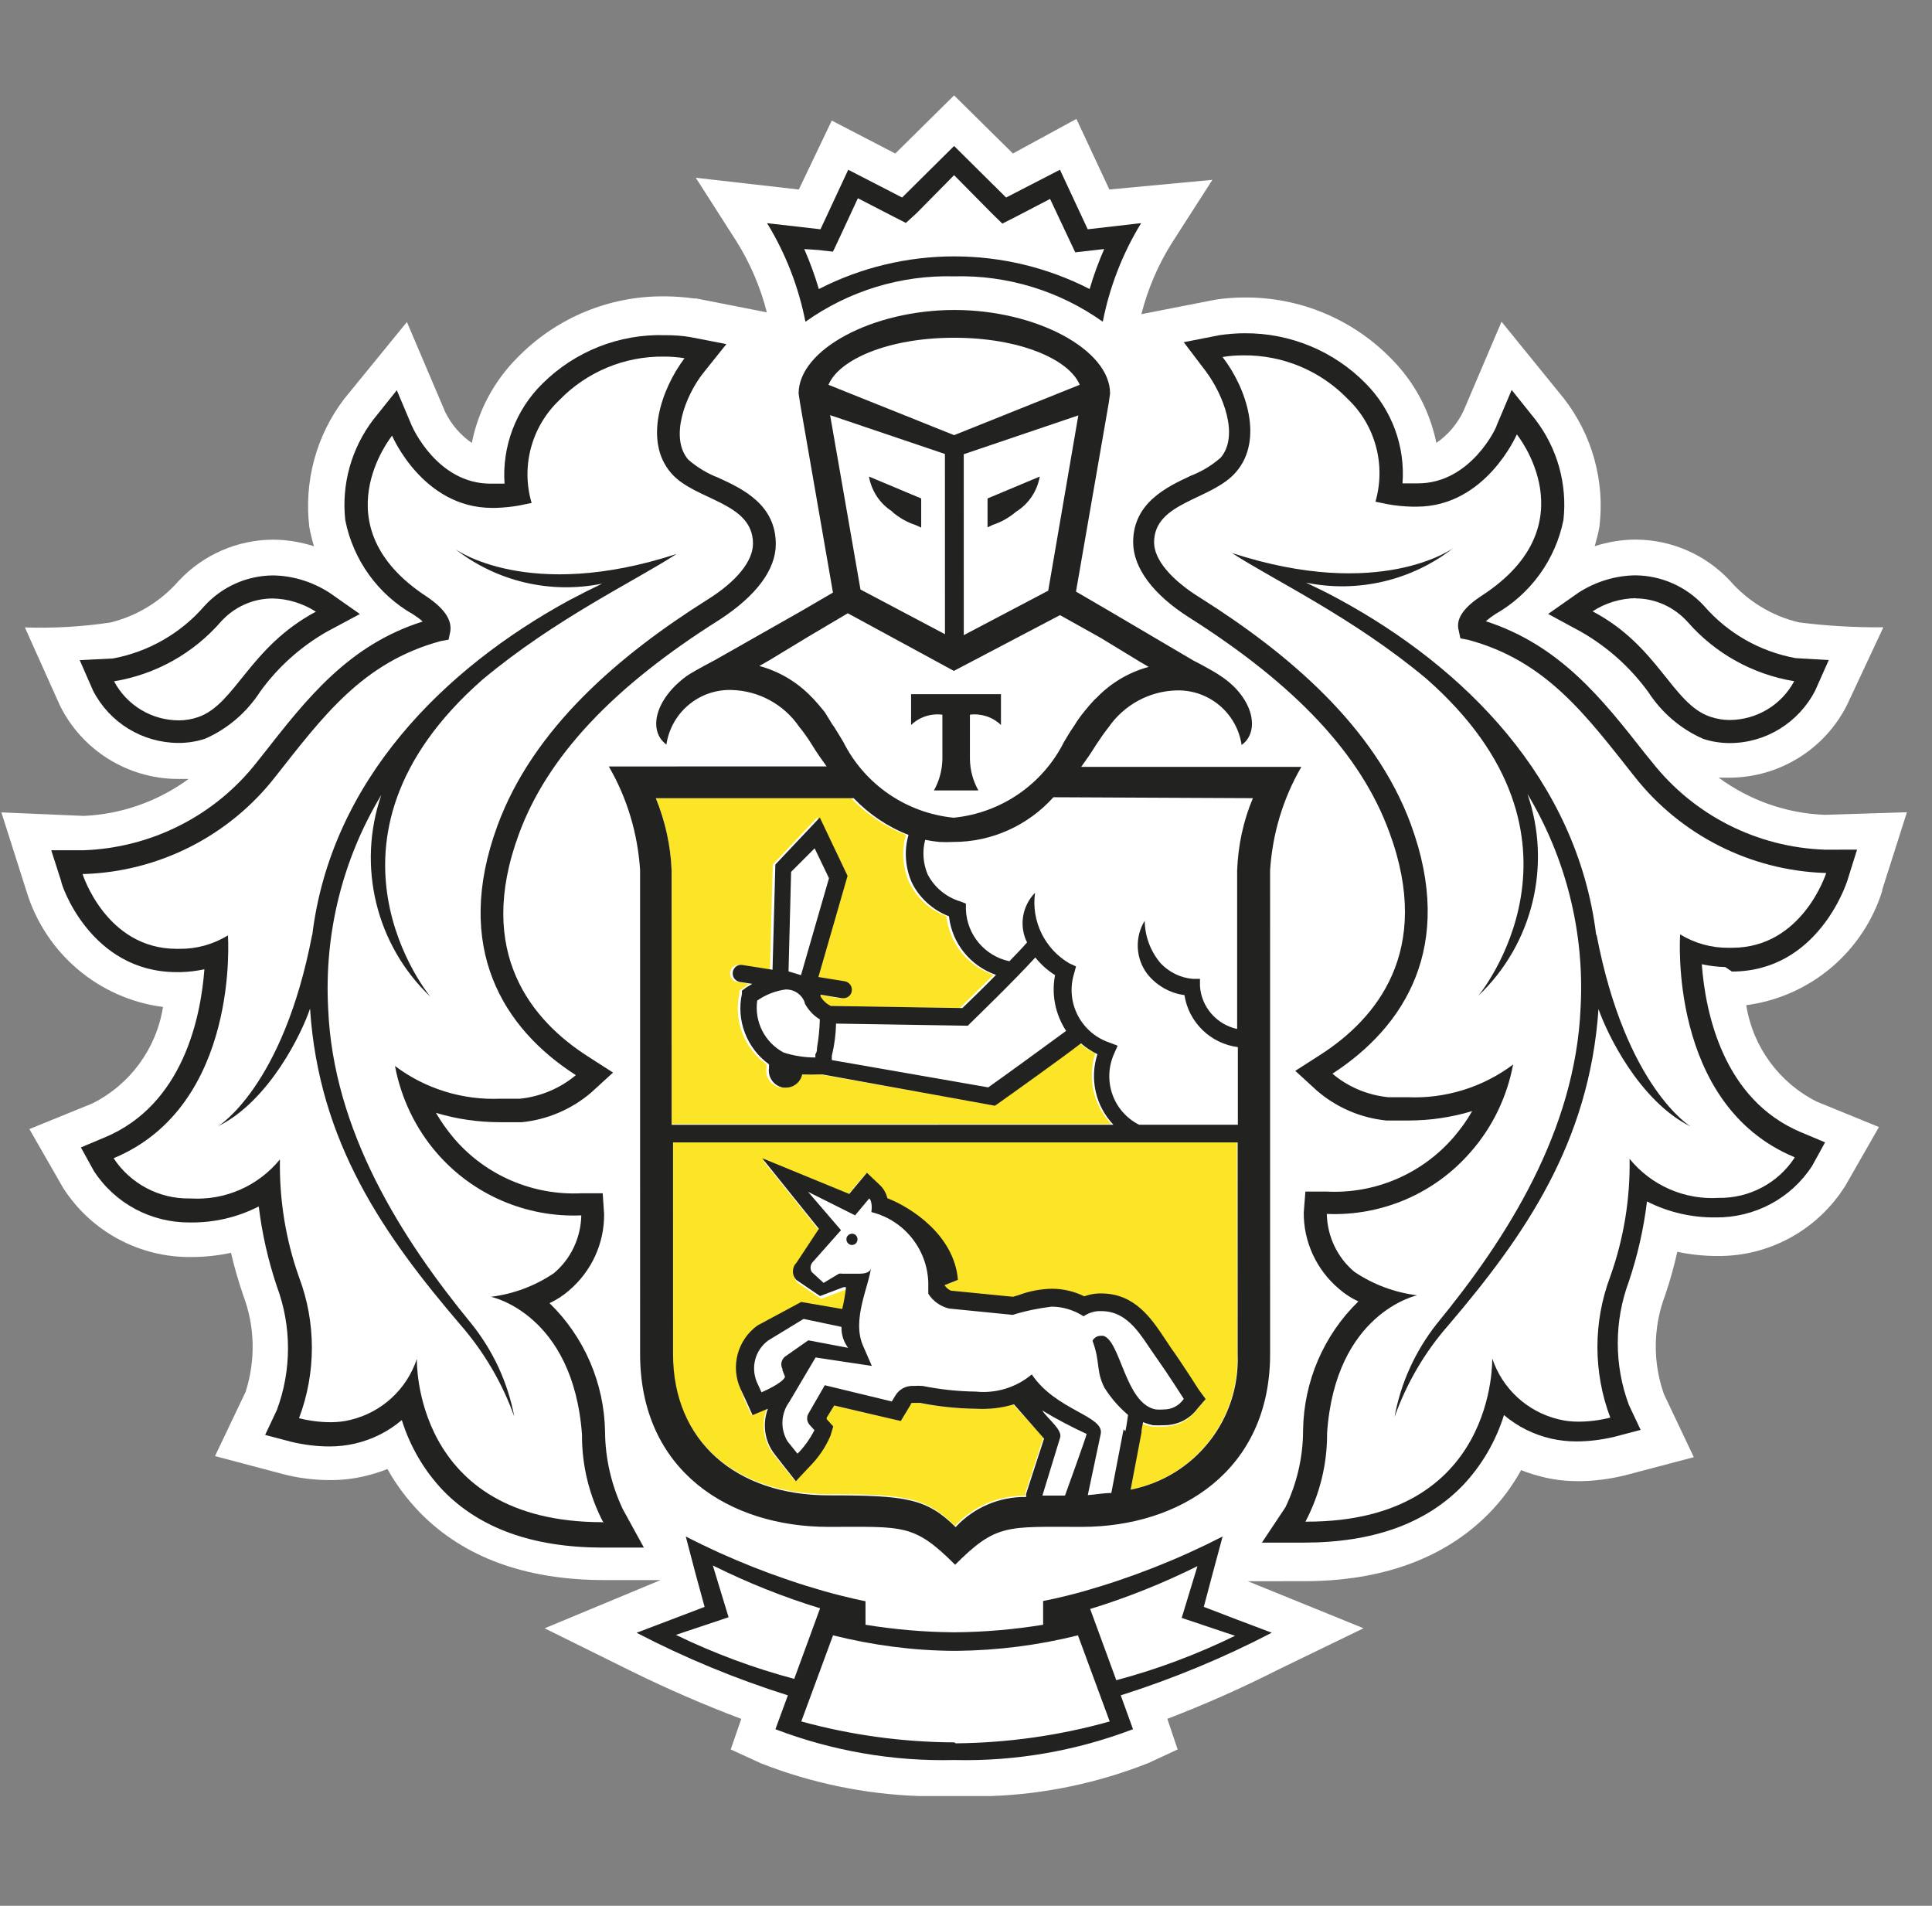 <svg width="73" height="72" viewBox="0 0 73 72" fill="none" xmlns="http://www.w3.org/2000/svg">
<rect x="0" y="0" width="73" height="72" fill="#808080" stroke="none"/>
<path d="M71.101 33.673L72.052 30.686L68.958 30.784C67.509 30.731 66.114 30.242 64.941 29.38L65.358 29.38C67.243 29.371 68.967 28.295 69.802 26.606L71.162 23.699C70.096 23.709 69.029 23.646 67.971 23.513C66.958 23.273 66.051 22.722 65.367 21.94C64.442 20.953 63.162 20.393 61.811 20.385C61.287 20.385 60.762 20.473 60.255 20.634C60.326 20.393 60.389 20.154 60.433 19.905C60.646 18.171 60.157 16.42 59.082 15.043L56.735 12.154L55.295 15.532C55.064 16.012 54.717 16.429 54.273 16.732C54.024 15.523 53.437 14.421 52.566 13.55C51.108 12.056 49.108 11.221 47.019 11.239C46.655 11.239 46.29 11.266 45.935 11.319L43.126 11.87C43.366 10.928 43.748 10.03 44.264 9.203L45.81 6.794L41.917 7.159L40.672 4.493L38.272 5.799L36.05 3.604L33.828 5.8L31.428 4.555L30.183 7.16L26.29 6.716L27.837 9.133C28.352 9.96 28.735 10.858 28.975 11.8L26.308 11.276L26.219 11.276C25.846 11.223 25.473 11.196 25.099 11.196C23.01 11.178 21.01 12.014 19.553 13.507C18.673 14.387 18.068 15.508 17.828 16.734C17.402 16.441 17.055 16.041 16.824 15.57L15.375 12.165L13.011 15.063C11.953 16.441 11.482 18.183 11.687 19.908C11.731 20.157 11.793 20.397 11.864 20.637C11.358 20.477 10.833 20.388 10.309 20.388C8.958 20.397 7.678 20.957 6.753 21.944C6.078 22.717 5.18 23.268 4.176 23.517C3.109 23.677 2.025 23.74 0.94 23.704L2.265 26.655C3.1 28.344 4.825 29.419 6.709 29.428L7.127 29.428C5.972 30.273 4.594 30.762 3.163 30.824L0.052 30.691L1.003 33.678C1.714 36.015 3.732 37.731 6.159 38.042C5.91 39.615 4.915 40.975 3.492 41.686L1.11 42.655L2.39 44.886C3.448 46.531 5.271 47.508 7.217 47.49C7.724 47.49 8.231 47.437 8.728 47.33C8.853 47.873 9.013 48.415 9.191 48.939C9.635 50.112 9.662 51.392 9.28 52.584L8.124 55.01L10.711 55.695C11.289 55.846 11.893 55.917 12.489 55.917C12.915 55.917 13.333 55.872 13.751 55.774C14.053 55.703 14.355 55.614 14.64 55.499C14.969 56.094 15.387 56.645 15.858 57.134C17.511 58.832 19.858 59.694 22.836 59.694L24.96 59.694L20.578 61.516L23.903 63.16C25.245 63.818 26.614 64.413 28.009 64.938L27.61 66.093L28.756 66.618C30.659 67.364 32.676 67.782 34.721 67.853L37.45 67.853C39.485 67.781 41.494 67.355 43.387 66.608L44.498 66.092L44.107 64.937C45.521 64.394 46.907 63.781 48.258 63.096L51.52 61.514L47.147 59.737L49.28 59.736C52.258 59.736 54.614 58.847 56.258 57.176C56.738 56.687 57.147 56.136 57.475 55.54C57.76 55.656 58.062 55.745 58.364 55.816C58.782 55.914 59.2 55.958 59.627 55.958C60.222 55.958 60.827 55.878 61.404 55.736L64 55.051L62.871 52.669C62.444 51.46 62.462 50.136 62.915 48.936C63.102 48.393 63.253 47.842 63.377 47.291C63.875 47.398 64.391 47.451 64.897 47.451C66.862 47.469 68.693 46.455 69.733 44.784L70.995 42.579L68.648 41.62C67.226 40.909 66.23 39.549 65.981 37.975C68.408 37.655 70.425 35.948 71.136 33.602L71.101 33.673Z" fill="white"/>
<path d="M46.737 43.114L25.404 43.116L25.404 51.116C25.405 54.405 27.778 56.449 31.289 56.449C34.223 56.449 34.996 56.564 36.081 57.648C36.765 56.911 37.734 56.493 38.747 56.51L38.747 56.386L39.422 54.306L38.276 53.053C37.813 53.195 37.334 53.248 36.853 53.222C36.133 53.213 35.422 53.142 34.72 53L34.498 53C34.4 53 34.4 53 34.373 53.053L34.24 53.275L34 53.675L33.538 53.569L31.485 53.089L31.2 53.551L31.2 53.604L31.449 53.88L31.343 54.235C31.156 54.671 30.889 55.062 30.552 55.4L30.036 55.951L29.565 55.364L29.218 54.929C28.845 54.44 28.756 53.8 28.969 53.222L28.391 53.462L28.134 52.893L27.991 52.493C27.627 51.649 27.902 50.671 28.64 50.138L30.293 49.249L31.866 49.56C31.866 49.409 31.964 48.866 32.009 48.733L31.92 48.733L31.031 49.071L30.142 48.467C29.964 48.289 29.955 47.995 30.142 47.809L30.986 46.529L28.844 43.862L32.053 45.124L32.275 44.858L32.719 44.324L33.226 44.804C33.36 44.937 33.448 45.097 33.493 45.284C34.382 45.64 36.026 46.679 36.16 48.368L35.653 48.573C35.715 48.662 35.795 48.733 35.893 48.777L38.24 49.008L38.453 48.946C38.853 48.795 39.28 48.715 39.706 48.706C40.133 48.706 40.551 48.804 40.933 48.99C41.102 48.928 41.289 48.892 41.467 48.884L41.582 48.884C42.836 48.883 43.467 49.826 43.964 50.572L44.222 50.946C44.658 51.568 45.236 52.474 45.262 52.51L45.52 52.91L45.2 53.283C44.907 53.674 44.445 53.897 43.956 53.897C43.814 53.906 43.671 53.906 43.529 53.897C43.405 53.87 43.28 53.834 43.156 53.781C43.156 53.906 43.156 54.057 43.085 54.181L42.72 56.279C45.138 55.79 46.845 53.621 46.747 51.15L46.737 43.114ZM25.377 42.467L41.99 42.466C41.315 41.755 41.084 40.733 41.386 39.799C41.164 39.693 40.95 39.55 40.764 39.39C40.115 39.87 38.097 41.31 37.617 41.675L37.51 41.746L30.986 40.591L30.853 40.591C30.639 40.6 30.426 40.6 30.213 40.591C30.15 40.884 29.893 41.089 29.599 41.089L29.493 41.089C29.146 41.027 28.906 40.698 28.959 40.351L28.959 40.209C28.115 39.605 27.715 38.556 27.937 37.542L27.937 37.427L28.035 37.356C28.035 37.356 28.159 37.267 28.328 37.169L27.857 37.098C27.679 37.062 27.564 36.903 27.59 36.725C27.617 36.547 27.777 36.431 27.955 36.458L27.963 36.458L29.092 36.636L29.199 32.662L30.879 30.884L31.928 33.089L30.826 36.911L31.821 37.071C31.999 37.106 32.115 37.267 32.088 37.444C32.061 37.604 31.928 37.711 31.768 37.711L31.715 37.711L30.906 37.578L30.906 37.64C30.995 37.8 31.128 37.924 31.297 38.004L36.266 38.084L37.537 36.831C36.568 36.493 35.874 35.64 35.759 34.617C35.137 34.377 34.63 33.915 34.346 33.32C34.105 32.76 34.061 32.129 34.23 31.542C33.447 31.231 32.736 30.76 32.159 30.155L24.781 30.156C25.137 31.027 25.341 31.951 25.377 32.885L25.377 42.467Z" fill="#FCE527"/>
<path d="M32.196 46.609C32.089 46.609 31.991 46.689 31.982 46.795L31.982 46.804C31.973 46.92 32.062 47.027 32.178 47.035L32.187 47.035C32.311 47.035 32.4 46.938 32.4 46.822C32.4 46.698 32.311 46.609 32.196 46.609Z" fill="#222220"/>
<path d="M32.187 46.6C32.195 46.6 32.195 46.609 32.195 46.609C32.204 46.609 32.204 46.6 32.213 46.6L32.187 46.6ZM46.712 61.177L45.485 60.706L45.823 59.434L46.196 58.048C44.516 58.91 42.756 59.603 40.943 60.119C40.054 60.368 39.414 60.484 39.414 60.484L39.414 61.382C38.321 61.559 37.218 61.657 36.107 61.666L36.01 61.666C34.898 61.657 33.796 61.56 32.703 61.382L32.703 60.493C32.703 60.493 32.054 60.369 31.165 60.12C29.352 59.604 27.592 58.911 25.912 58.049L26.276 59.436L26.623 60.707L25.387 61.178L24.054 61.685C25.885 62.636 27.796 63.427 29.77 64.049L29.299 65.329C31.441 66.147 33.734 66.546 36.028 66.493L36.081 66.493C38.374 66.546 40.668 66.146 42.81 65.328L42.347 64.048C44.312 63.426 46.223 62.635 48.054 61.683L46.712 61.177ZM25.538 61.765L27.529 61.098L26.934 59.142C28.241 59.791 29.592 60.333 30.987 60.76L30.01 63.427C28.472 63.018 26.97 62.458 25.538 61.765ZM36.108 65.862L36.063 65.826C34.108 65.817 32.161 65.551 30.276 65.035L31.476 61.782C32.97 62.155 34.507 62.36 36.054 62.368L36.152 62.368C37.699 62.351 39.236 62.155 40.73 61.782L41.93 65.035C40.036 65.568 38.072 65.844 36.108 65.862ZM42.17 63.479L42.17 63.453L41.192 60.786C42.587 60.359 43.938 59.817 45.245 59.168L44.65 61.123L46.667 61.799C45.227 62.501 43.716 63.07 42.17 63.479ZM36.051 10.44C38.059 10.386 40.033 10.991 41.668 12.155C41.926 10.839 42.415 9.577 43.117 8.43L41.099 8.662L40.05 6.413L38.015 7.462L36.05 5.515L34.086 7.462L32.05 6.413L31.002 8.662L28.984 8.431C29.686 9.578 30.175 10.84 30.433 12.156C32.068 10.991 34.042 10.386 36.051 10.44ZM30.913 9.444L31.473 9.507L31.713 9L32.415 7.489L33.721 8.164L34.228 8.422L34.637 8.049L36.05 6.617L37.464 8.048L37.873 8.448L38.379 8.191L39.677 7.515L40.388 9.026L40.628 9.533L41.188 9.47L41.722 9.408C41.508 9.897 41.322 10.404 41.171 10.919C37.962 9.275 34.148 9.275 30.94 10.92C30.788 10.404 30.602 9.898 30.388 9.409L30.913 9.444ZM62.416 28.784L62.176 28.491C60.523 26.385 58.949 24.385 56.141 23.469C56.256 23.372 56.372 23.283 56.496 23.203C57.829 22.447 58.772 21.149 59.074 19.647C59.225 18.287 58.842 16.927 58.007 15.842L57.118 14.732L56.558 16.056C56.558 16.136 55.571 18.26 53.58 18.261L52.993 18.261C53.1 16.865 52.593 15.487 51.607 14.492C50.407 13.265 48.753 12.581 47.038 12.59C46.718 12.59 46.398 12.617 46.087 12.661L44.727 12.928L45.571 14.039C46.229 14.928 46.825 16.465 46.122 17.292C45.785 17.586 45.402 17.817 44.985 17.977C44.096 18.395 42.816 18.99 42.816 20.484C42.816 21.453 43.572 22.466 44.932 23.328C48.941 25.87 51.421 28.492 52.497 31.443C54.159 35.941 51.99 38.501 49.884 39.852L48.942 40.456L49.768 41.212C50.506 41.843 51.413 42.234 52.382 42.332L53.191 42.332C54.017 42.332 54.835 42.216 55.626 41.976C55.431 42.323 55.191 42.652 54.933 42.954C53.733 44.349 51.955 45.114 50.115 45.016L49.324 45.016L49.262 45.807C49.253 46.919 49.742 47.968 50.587 48.687C50.809 48.883 51.058 49.043 51.325 49.167C50.009 50.447 49.262 52.199 49.236 54.039C49.236 55.043 49.005 56.039 48.569 56.945L47.681 58.279L49.263 58.279C51.876 58.279 53.876 57.558 55.263 56.127C55.983 55.372 56.516 54.456 56.827 53.46C57.343 53.896 57.947 54.198 58.605 54.349C58.916 54.42 59.236 54.456 59.556 54.456C60.036 54.456 60.516 54.394 60.978 54.287L61.991 54.02L61.547 53.078C60.987 51.576 60.987 49.913 61.547 48.411C61.875 47.433 62.106 46.42 62.231 45.389C63.031 45.798 63.92 46.002 64.818 45.993C66.293 46.011 67.671 45.282 68.471 44.046L68.96 43.157L68.071 42.784C65.093 41.549 64.435 38.224 64.302 36.429C64.595 36.491 64.888 36.527 65.19 36.535L65.439 36.704C68.675 36.704 69.759 33.406 69.803 33.264L70.168 32.099L68.95 32.1C66.39 32.011 63.999 30.802 62.416 28.784ZM65.448 35.806L65.324 35.807C64.675 35.815 64.035 35.638 63.484 35.3C63.484 35.3 63.013 41.727 67.804 43.717L67.804 43.744C67.173 44.704 66.089 45.273 64.942 45.255C63.644 45.336 62.391 44.784 61.573 43.78C61.6 45.291 61.351 46.802 60.844 48.224C60.196 49.94 60.196 51.842 60.845 53.558C60.445 53.656 60.045 53.709 59.636 53.709C59.387 53.709 59.129 53.682 58.889 53.62C57.707 53.336 56.765 52.465 56.383 51.318C56.383 51.318 56.569 57.487 49.378 57.487L49.325 57.488C49.867 56.456 50.152 55.31 50.143 54.145C50.453 49.585 53.547 48.936 53.547 48.936C52.693 48.83 51.884 48.527 51.173 48.047C50.525 47.505 50.151 46.705 50.133 45.861C52.213 45.95 54.222 45.087 55.582 43.505C56.4 42.572 56.942 41.434 57.173 40.216C56.026 41.078 54.613 41.514 53.182 41.452L52.453 41.452C51.679 41.372 50.942 41.07 50.346 40.563C53.084 38.785 55.004 35.745 53.305 31.132C51.937 27.434 48.656 24.67 45.358 22.59C44.265 21.915 43.607 21.15 43.607 20.492C43.607 18.946 45.802 18.901 46.709 17.826C47.749 16.617 47.1 14.661 46.193 13.488C46.451 13.443 46.718 13.425 46.975 13.425C48.46 13.408 49.891 14.003 50.922 15.07C51.971 16.065 52.371 17.567 51.971 18.954L52.451 19.052C52.745 19.105 53.038 19.132 53.34 19.141L53.536 19.141C56.14 19.14 57.313 16.412 57.313 16.412C57.313 16.412 60.087 19.825 56.007 22.491C55.305 22.945 54.994 23.381 55.118 23.825L55.181 24.118L55.474 24.172C58.434 24.971 59.919 27.016 61.759 29.336C63.501 31.549 66.132 32.882 68.95 32.98L69.003 32.98C69.003 32.98 68.115 35.806 65.448 35.806Z" fill="#222220"/>
<path d="M59.74 23.869C60.736 24.438 61.598 25.211 62.274 26.136C62.78 26.918 63.5 27.54 64.354 27.913C64.674 28.02 65.02 28.073 65.358 28.073C66.718 28.073 67.963 27.3 68.585 26.091L69.1 24.935L67.847 24.864C66.496 24.615 65.278 23.922 64.38 22.882C63.713 22.162 62.78 21.744 61.793 21.736C61.029 21.745 60.291 21.976 59.651 22.385L58.496 23.194L59.74 23.869ZM61.82 22.598L61.793 22.607C62.549 22.607 63.26 22.936 63.767 23.496C64.807 24.687 66.229 25.478 67.793 25.735C67.314 26.633 66.38 27.193 65.358 27.202C65.109 27.202 64.86 27.158 64.62 27.078C63.18 26.589 62.673 24.411 60.176 23.096C60.664 22.776 61.233 22.607 61.82 22.598ZM60.328 35.327L60.31 35.309C59.581 29.442 55.323 25.203 50.585 22.634C50.149 22.394 49.74 22.199 49.349 22.012C51.305 22.412 53.34 21.932 54.913 20.705C54.913 20.705 52.167 22.723 46.549 20.892C48.105 21.905 51.127 23.327 53.891 25.638C60.79 31.7 55.857 37.62 55.857 37.62C57.919 35.665 58.639 32.678 57.714 29.994C59.172 32.42 59.874 35.229 59.723 38.056C59.528 42.714 56.942 46.785 54.275 50.029C53.475 51.052 52.924 52.252 52.693 53.532C53.147 52.261 53.831 51.087 54.72 50.074C57.608 46.687 60.053 43.176 60.399 38.118C60.701 39.007 61.928 41.593 63.884 42.562C63.884 42.562 61.43 41.087 60.328 35.327ZM23.529 57.009C23.102 56.103 22.871 55.107 22.862 54.103C22.835 52.263 22.08 50.512 20.764 49.232C21.031 49.107 21.28 48.947 21.502 48.752C22.346 48.032 22.835 46.983 22.826 45.872L22.773 45.081L21.973 45.081C20.142 45.17 18.364 44.414 17.164 43.019C16.906 42.717 16.675 42.388 16.47 42.041C17.262 42.281 18.079 42.397 18.906 42.396L19.715 42.396C20.684 42.299 21.599 41.907 22.337 41.276L23.163 40.521L22.221 39.916C20.106 38.565 17.945 36.005 19.607 31.508C20.683 28.583 23.163 25.943 27.207 23.4C28.567 22.511 29.313 21.525 29.313 20.556C29.313 19.062 28.06 18.467 27.144 18.049C26.727 17.889 26.344 17.658 26.006 17.365C25.295 16.538 25.891 14.965 26.557 14.111L27.446 13L26.077 12.734C25.766 12.68 25.446 12.663 25.126 12.663C23.393 12.61 21.722 13.276 20.495 14.494C19.491 15.481 18.966 16.867 19.064 18.272L18.531 18.272C16.531 18.272 15.589 16.157 15.553 16.068L14.993 14.743L14.104 15.854C13.278 16.939 12.895 18.299 13.047 19.659C13.349 21.161 14.282 22.459 15.616 23.214C15.74 23.294 15.865 23.383 15.971 23.481C13.162 24.37 11.589 26.397 9.936 28.504L9.696 28.806C8.114 30.824 5.714 32.033 3.154 32.122L1.936 32.122L2.31 33.286C2.31 33.429 3.43 36.726 6.674 36.726L6.834 36.726C7.137 36.717 7.43 36.682 7.723 36.619C7.59 38.397 6.933 41.739 3.946 42.975L3.057 43.349L3.546 44.237C4.346 45.473 5.724 46.202 7.2 46.184C8.097 46.193 8.977 45.988 9.777 45.579C9.902 46.61 10.133 47.624 10.462 48.601C11.022 50.104 11.022 51.766 10.462 53.268L10.018 54.21L11.031 54.477C11.493 54.584 11.973 54.646 12.453 54.646C12.773 54.646 13.093 54.61 13.405 54.539C14.062 54.388 14.667 54.086 15.182 53.65C15.493 54.645 16.027 55.561 16.747 56.316C18.142 57.748 20.142 58.459 22.747 58.467L24.329 58.467L23.529 57.009ZM22.765 57.507C15.574 57.508 15.751 51.339 15.751 51.339C15.369 52.486 14.427 53.357 13.245 53.641C13.005 53.703 12.747 53.73 12.498 53.73C12.089 53.73 11.689 53.677 11.298 53.579C11.947 51.864 11.946 49.961 11.297 48.246C10.791 46.824 10.551 45.312 10.577 43.801C9.759 44.806 8.506 45.357 7.208 45.277L7.164 45.277C6.008 45.295 4.924 44.717 4.293 43.757C9.084 41.766 8.612 35.339 8.612 35.339C8.061 35.677 7.421 35.855 6.772 35.846L6.674 35.846C4.008 35.846 3.119 33.02 3.119 33.02L3.172 33.02C5.99 32.931 8.63 31.597 10.372 29.384C12.203 27.064 13.696 25.019 16.656 24.219L16.949 24.166L17.011 23.872C17.091 23.419 16.78 22.983 16.122 22.539C12.042 19.872 14.815 16.459 14.815 16.459C14.815 16.459 15.971 19.188 18.593 19.188L18.718 19.188C19.02 19.179 19.313 19.152 19.607 19.099L20.087 19.001C19.678 17.614 20.086 16.112 21.135 15.116C22.166 14.05 23.597 13.454 25.082 13.472C25.34 13.472 25.606 13.489 25.864 13.534C24.975 14.716 24.317 16.672 25.358 17.872C26.247 18.912 28.451 18.956 28.451 20.538C28.451 21.196 27.838 21.96 26.745 22.645C23.438 24.725 20.158 27.49 18.798 31.188C17.101 35.801 19.021 38.867 21.759 40.618C21.164 41.116 20.426 41.427 19.652 41.508L18.915 41.508C17.484 41.57 16.07 41.135 14.924 40.272C15.155 41.49 15.697 42.628 16.506 43.561C17.866 45.134 19.884 46.005 21.964 45.916C21.946 46.761 21.573 47.561 20.924 48.103C20.213 48.583 19.404 48.885 18.551 48.992C18.551 48.992 21.653 49.623 21.991 54.201C21.982 55.365 22.267 56.512 22.809 57.543L22.765 57.507Z" fill="#222220"/>
<path d="M6.736 28.068L6.745 28.068C7.083 28.068 7.43 28.015 7.75 27.908C8.603 27.535 9.323 26.913 9.83 26.13C10.496 25.206 11.358 24.432 12.354 23.863L13.598 23.197L12.443 22.388C11.803 21.979 11.065 21.748 10.309 21.739C9.323 21.748 8.389 22.166 7.723 22.895C6.834 23.926 5.607 24.628 4.265 24.877L3.012 24.94L3.518 26.095C4.141 27.304 5.376 28.059 6.736 28.068ZM8.336 23.499C8.834 22.939 9.545 22.61 10.3 22.61C10.878 22.619 11.447 22.797 11.936 23.108C9.421 24.45 8.896 26.601 7.492 27.09C7.261 27.171 7.012 27.215 6.763 27.215C5.732 27.215 4.79 26.646 4.31 25.739C5.874 25.482 7.296 24.69 8.336 23.499ZM12.399 38.094C12.248 35.268 12.941 32.459 14.408 30.032C13.483 32.717 14.204 35.703 16.266 37.659C16.266 37.659 11.323 31.739 18.23 25.676C20.994 23.365 24.007 21.943 25.563 20.929C19.945 22.761 17.198 20.743 17.198 20.743C18.771 21.97 20.798 22.449 22.754 22.049C22.363 22.236 21.954 22.441 21.518 22.672C16.781 25.25 12.496 29.49 11.795 35.357L11.795 35.312C10.693 41.072 8.24 42.548 8.24 42.548C10.186 41.588 11.422 38.992 11.715 38.103C12.044 43.17 14.515 46.681 17.405 50.059C18.285 51.072 18.978 52.245 19.431 53.516C19.191 52.245 18.64 51.045 17.831 50.032C15.164 46.788 12.586 42.717 12.399 38.094ZM34.425 27.391C34.736 27.088 35.172 26.946 35.607 27L35.608 28.68C35.599 29.097 35.492 29.497 35.288 29.862L36.968 29.862C36.763 29.497 36.656 29.097 36.648 28.679L36.648 27C37.074 26.946 37.51 27.088 37.821 27.39L37.821 26.226L34.425 26.226L34.425 27.391ZM33.722 19.329L33.705 19.329C33.962 19.551 34.265 19.729 34.594 19.835L34.807 19.933L34.807 18.831L32.834 18.004C32.931 18.555 33.251 19.035 33.722 19.329ZM38.407 19.32L38.398 19.328C38.869 19.035 39.189 18.555 39.287 18.004L37.314 18.831L37.314 19.924L37.518 19.826C37.847 19.72 38.149 19.542 38.407 19.32Z" fill="#222220"/>
<path d="M41.944 14.866C41.944 13.204 39.144 11.71 36.059 11.711C32.975 11.711 30.175 13.204 30.175 14.867L30.237 15.275L31.473 22.387L30.238 23.107L27.011 24.938C27.011 24.938 26.291 25.311 25.953 25.534C24.736 26.422 24.478 27.614 25.18 28.129C25.358 26.92 26.416 26.031 27.642 26.067C28.665 26.093 29.616 26.609 30.194 27.453C30.371 27.667 30.531 27.898 30.674 28.129C30.86 28.431 31.047 28.698 31.234 28.955L23.003 28.956C23.696 30.147 24.096 31.489 24.185 32.867L24.186 51.151C24.187 55.596 27.591 57.685 31.298 57.684C34.142 57.684 34.525 57.551 36.089 59.115C37.654 57.55 38.036 57.684 40.88 57.684C44.56 57.683 47.991 55.577 47.991 51.15L47.99 32.883C48.078 31.505 48.478 30.163 49.172 28.972L40.851 28.973C41.038 28.715 41.225 28.448 41.411 28.146C41.562 27.915 41.722 27.684 41.891 27.47C42.478 26.626 43.429 26.11 44.451 26.083C45.678 26.048 46.736 26.937 46.914 28.145C47.625 27.639 47.367 26.368 46.14 25.55C45.811 25.319 45.091 24.954 45.091 24.954L41.891 23.07L40.656 22.35L41.891 15.239L41.944 14.866ZM31.366 15.684L35.704 17.151L35.705 23.96L32.513 22.271L31.366 15.684ZM24.78 30.156L32.256 30.155C32.834 30.76 33.545 31.24 34.327 31.542C34.158 32.129 34.203 32.76 34.443 33.32C34.727 33.915 35.234 34.377 35.856 34.617C35.972 35.64 36.665 36.493 37.634 36.831C37.101 37.373 36.577 37.88 36.363 38.084L31.394 38.004C31.225 37.924 31.092 37.8 31.003 37.64L31.003 37.578L31.812 37.711L31.866 37.711C32.025 37.711 32.159 37.604 32.185 37.444C32.212 37.267 32.096 37.106 31.919 37.071L30.923 36.911L32.025 33.089L30.976 30.884L29.296 32.662L29.19 36.636L28.061 36.458C27.883 36.422 27.723 36.538 27.688 36.716L27.688 36.725C27.661 36.902 27.776 37.062 27.954 37.098L28.425 37.169C28.256 37.267 28.141 37.338 28.132 37.356L28.034 37.427L28.034 37.542C27.812 38.556 28.221 39.605 29.057 40.209L29.057 40.351C29.003 40.698 29.244 41.027 29.59 41.089L29.697 41.089C29.99 41.089 30.248 40.885 30.31 40.591C30.523 40.6 30.728 40.6 30.941 40.591L31.074 40.591L37.59 41.773L37.697 41.702C38.212 41.337 40.194 39.924 40.843 39.417C41.03 39.577 41.243 39.719 41.466 39.826C41.163 40.759 41.395 41.781 42.07 42.492L25.377 42.494L25.376 32.885C25.341 31.951 25.136 31.027 24.78 30.156ZM40.283 38.946C39.608 39.444 37.946 40.653 37.341 41.08L31.43 40.049L31.43 39.889C31.528 39.489 31.581 39.08 31.59 38.671L36.568 38.751L36.666 38.653C36.746 38.573 38.319 37.053 39.119 36.173C39.332 36.439 39.581 36.662 39.865 36.839C39.723 37.568 39.874 38.324 40.283 38.946ZM30.408 37.88L30.408 37.907C30.541 38.156 30.737 38.369 30.977 38.511C30.968 38.875 30.932 39.231 30.87 39.587C30.87 39.666 30.87 39.747 30.808 39.827L30.808 39.951C30.399 39.951 29.999 39.889 29.608 39.764C28.897 39.382 28.497 38.6 28.612 37.8C28.932 37.578 29.297 37.435 29.679 37.382C30.008 37.373 30.301 37.569 30.408 37.88ZM29.794 36.698L29.892 32.938L30.781 32.049L31.323 33.178L30.265 36.84L29.794 36.698ZM40.24 56.502L39.387 56.502L40.053 54.324C40.16 54.021 39.609 53.63 39.378 53.284C39.92 53.613 40.48 53.906 41.058 54.173C41.058 54.244 40.24 56.502 40.24 56.502ZM42.524 54.066L42.453 54.004L41.991 56.404C41.698 56.404 41.387 56.466 41.102 56.484L41.591 54.172C41.733 53.488 39.893 53.284 38.986 51.924C38.391 52.422 37.627 52.653 36.862 52.573C36.187 52.564 35.52 52.493 34.862 52.36C34.746 52.351 34.631 52.351 34.515 52.36C34.24 52.342 33.973 52.484 33.831 52.724L33.697 52.946L31.164 52.333L30.56 53.382C30.462 53.524 30.48 53.72 30.604 53.844L30.773 54.031C30.604 54.36 30.391 54.662 30.133 54.92L29.76 54.458C29.476 53.995 29.502 53.4 29.822 52.965L30.817 51.284L32.942 51.604L32.613 50.849C32.169 49.853 32.844 48.582 32.915 47.853C32.915 48.075 32.684 48.12 32.453 48.12L31.839 48.12C31.795 48.111 31.742 48.111 31.697 48.12L31.119 48.467L30.666 48.049C30.595 47.915 30.622 47.756 30.728 47.658L31.777 46.475L30.533 45.027L32.31 45.915L32.844 45.275C32.986 45.418 32.924 45.791 32.924 45.791C34.213 46.111 35.111 47.284 35.075 48.617L35.075 48.875C35.253 49.16 35.537 49.355 35.857 49.435L38.266 49.675C38.746 49.524 39.235 49.426 39.733 49.364C40.16 49.364 40.586 49.497 40.942 49.728C41.111 49.613 41.315 49.541 41.52 49.532L41.6 49.532C42.675 49.532 43.128 50.51 43.706 51.31C44.142 51.923 44.729 52.848 44.729 52.848C44.56 53.097 44.284 53.248 43.982 53.248C43.875 53.257 43.778 53.257 43.671 53.248C42.515 53.035 42.346 50.652 41.688 50.466L41.582 50.466C41.457 50.466 41.342 50.537 41.28 50.653C41.582 51.461 41.404 51.79 41.733 52.43C41.973 52.812 42.275 53.159 42.622 53.453C42.622 53.453 42.578 53.808 42.524 54.066ZM29.573 51.738L29.555 51.738L29.662 52.013C29.591 52.253 28.773 52.6 28.773 52.6L28.595 52.209C28.364 51.649 28.533 51.009 29.022 50.645L30.364 49.827L31.795 50.129C31.786 50.413 31.875 50.689 32.044 50.92L30.542 50.636L29.653 51.258C29.511 51.382 29.484 51.578 29.573 51.738ZM46.764 51.159C46.862 53.63 45.147 55.799 42.72 56.279L43.129 54.128C43.129 54.004 43.173 53.852 43.191 53.728C43.315 53.781 43.44 53.817 43.564 53.844C43.706 53.852 43.849 53.852 43.991 53.843C44.48 53.843 44.942 53.621 45.235 53.23L45.555 52.857L45.289 52.492C45.289 52.492 44.693 51.55 44.249 50.928L44 50.555C43.502 49.808 42.871 48.866 41.617 48.866L41.502 48.866C41.324 48.875 41.137 48.91 40.968 48.973C40.586 48.786 40.168 48.688 39.742 48.688C39.315 48.697 38.888 48.777 38.489 48.928L38.275 48.991L35.928 48.76C35.831 48.715 35.751 48.644 35.688 48.555L36.195 48.351C36.053 46.653 34.417 45.613 33.528 45.266C33.484 45.08 33.395 44.92 33.261 44.786L32.755 44.306L32.31 44.84L32.088 45.106L28.799 43.756L30.942 46.422L30.097 47.702C29.919 47.88 29.91 48.173 30.097 48.36L30.986 48.964L31.875 48.627L31.964 48.627C31.964 48.76 31.866 49.302 31.822 49.453L30.275 49.187L28.622 50.075C27.857 50.627 27.591 51.64 27.991 52.493L28.178 52.894L28.435 53.462L29.013 53.222C28.8 53.8 28.889 54.44 29.262 54.929L29.609 55.373L30.071 55.96L30.587 55.409C30.924 55.071 31.191 54.68 31.378 54.244L31.484 53.889L31.235 53.613L31.235 53.56L31.52 53.098L33.573 53.578L34.035 53.684L34.284 53.275L34.417 53.053C34.417 53.009 34.417 53 34.542 53L34.764 53C35.467 53.142 36.178 53.213 36.889 53.222C37.369 53.248 37.849 53.195 38.311 53.053L39.449 54.35L38.773 56.431L38.773 56.555C37.76 56.537 36.791 56.955 36.107 57.693C35.013 56.609 34.24 56.493 31.316 56.493C27.805 56.493 25.431 54.44 25.431 51.16L25.43 43.16L46.764 43.159L46.764 51.159ZM47.34 30.154C46.976 31.017 46.781 31.941 46.745 32.883L46.745 38.874C45.972 38.706 45.394 38.048 45.341 37.257L45.341 36.981L45.074 36.981C44.612 36.946 44.185 36.732 43.865 36.404C43.474 35.95 43.261 35.381 43.252 34.786C42.87 35.408 42.905 36.208 43.35 36.795C43.697 37.23 44.203 37.523 44.754 37.594C44.914 38.626 45.741 39.426 46.772 39.559L46.772 42.492L43.039 42.492C42.061 41.995 41.652 40.83 42.088 39.826L42.23 39.506L41.901 39.381C40.834 39.008 40.248 37.862 40.585 36.777L40.657 36.51L40.407 36.395C39.474 35.853 38.959 34.795 39.109 33.728C38.621 34.226 38.496 34.982 38.807 35.604C38.63 35.808 38.399 36.048 38.141 36.315C37.208 36.12 36.532 35.311 36.496 34.36L36.496 34.137L36.292 34.057C35.75 33.897 35.305 33.524 35.047 33.026C34.878 32.617 34.843 32.155 34.958 31.728C35.136 31.764 35.314 31.791 35.492 31.808C35.669 31.817 35.856 31.817 36.034 31.808C37.474 31.808 38.843 31.186 39.803 30.119L47.34 30.154ZM41.58 24.093L43.038 24.981L43.402 25.195C42.647 25.399 41.962 25.808 41.42 26.377L41.358 26.43C41.234 26.564 41.118 26.697 41.002 26.839L40.931 26.928C40.816 27.07 40.709 27.221 40.611 27.381L40.558 27.462C40.434 27.639 40.318 27.835 40.203 28.03C39.394 29.639 37.821 30.715 36.034 30.893C34.247 30.715 32.674 29.64 31.865 28.031C31.749 27.835 31.634 27.649 31.518 27.462L31.447 27.364L31.162 26.902L31.082 26.804C30.967 26.662 30.851 26.529 30.736 26.404L30.674 26.342C30.131 25.773 29.447 25.364 28.691 25.16L29.065 24.947L30.531 24.058L32.033 23.169L36.042 25.346L40.051 23.239L41.58 24.093ZM39.607 22.315L36.416 23.995L36.415 17.16L40.744 15.693L39.607 22.315ZM36.051 16.44L31.304 14.538C31.704 13.578 33.57 12.76 36.05 12.76C38.531 12.759 40.397 13.577 40.797 14.537L36.051 16.44Z" fill="#222220"/>
</svg>

